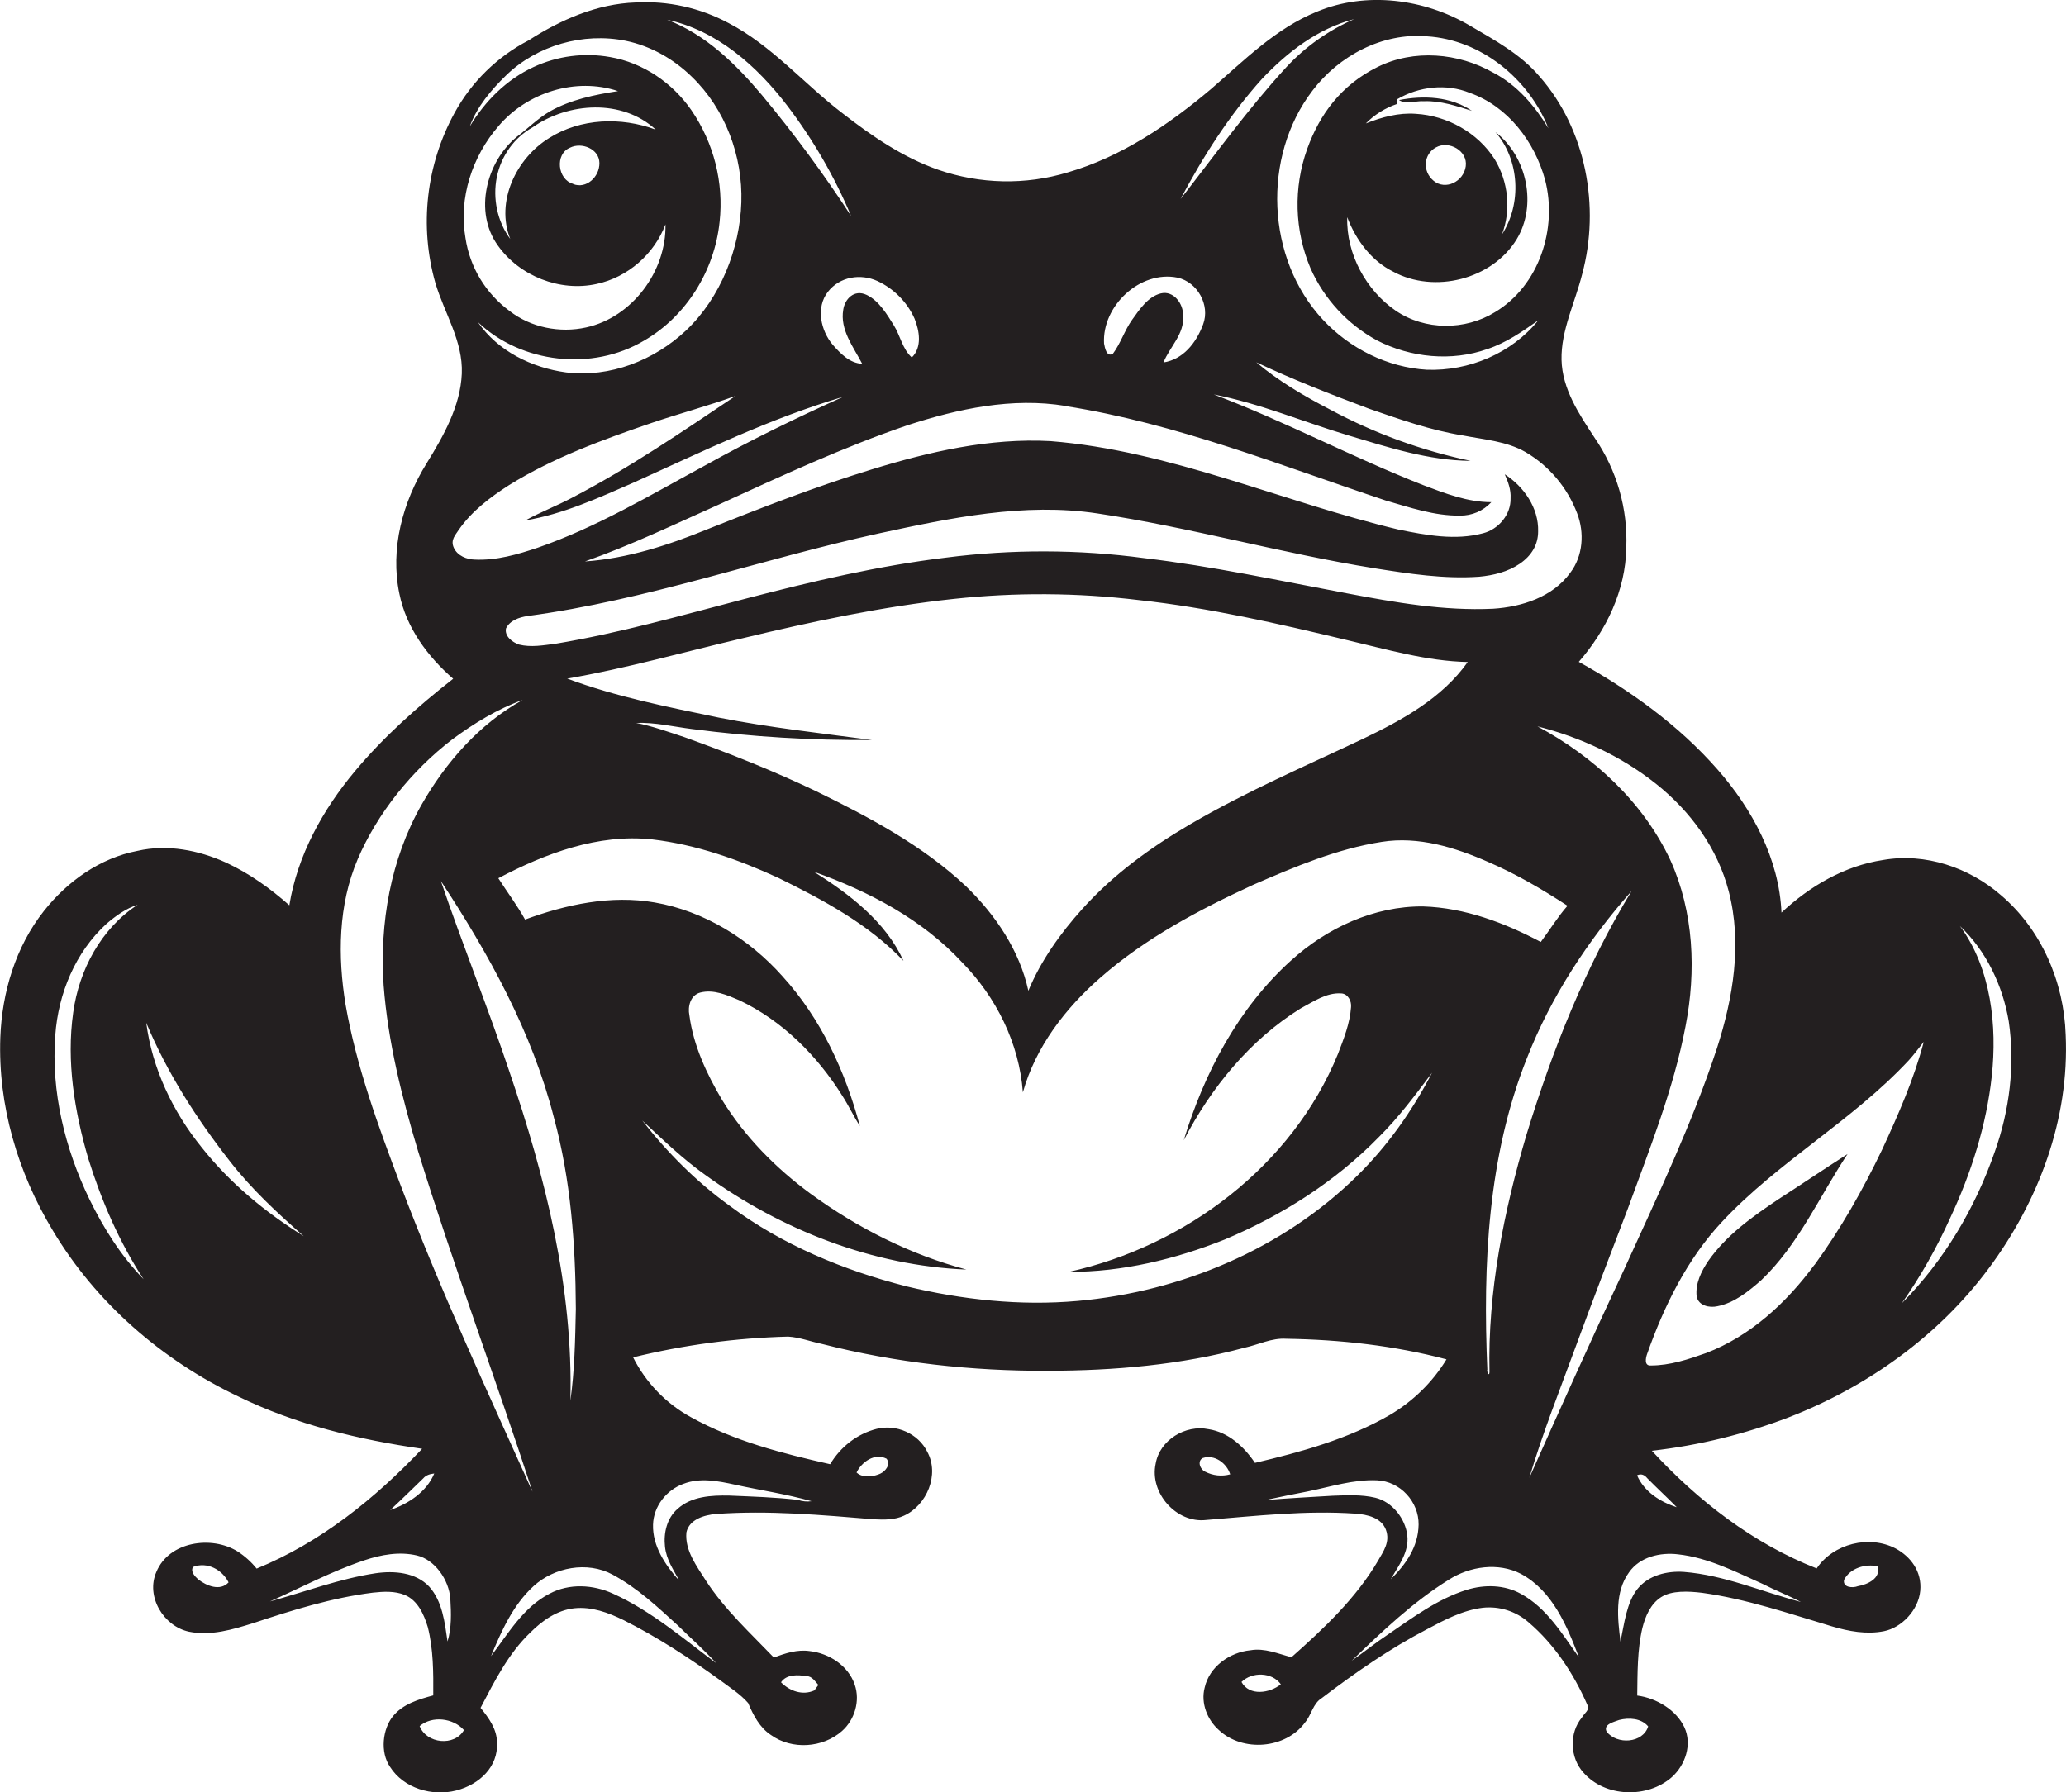 <?xml version="1.0" encoding="utf-8"?>
<!-- Generator: Adobe Illustrator 19.2.0, SVG Export Plug-In . SVG Version: 6.00 Build 0)  -->
<svg version="1.1" id="Layer_1" xmlns="http://www.w3.org/2000/svg" xmlns:xlink="http://www.w3.org/1999/xlink" x="0px" y="0px"
	 viewBox="0 0 1244.6 1080" style="enable-background:new 0 0 1244.6 1080;" xml:space="preserve">
<style type="text/css">
	.st0{fill:#231F20;}
</style>
<title>biseeise_Frog_flat_black_logo_White_background_e58903c7-1b84-4f6d-9d7a-bf44610f66d8</title>
<path class="st0" d="M1244.4,623.6c-1-31.8-14.6-63.5-39-84.2c-19.2-16.7-45.6-25.6-70.9-21.2c-23.3,3.5-44.3,15.8-61.3,31.7
	c-1.4-32.4-17.6-62.4-38.6-86.3c-23.4-26.7-52.6-47.6-83.5-64.8c16.6-19,28.2-43.1,28.6-68.7c1-23.5-5.7-46.8-19-66.2
	c-9.4-14.3-19.6-29.5-20-47.1s8.1-34.4,12.4-51.5c11-40.7,2.4-87.4-25.8-119.4c-11.3-13.3-26.9-21.7-41.7-30.4
	C858.1-0.7,823-5.4,793.2,7.1c-24.8,10.1-43.8,29.4-63.7,46.6c-25.5,21.5-53.9,40.8-86.3,50.2c-25.5,7.7-52.8,7.1-78-1.6
	c-21.2-7.4-40-20.3-57.6-34c-23.2-17.7-42.6-40.8-68.7-54.4c-17.2-9.2-36.6-13.5-56-12.4c-23.3,0.8-45.1,10.4-64.4,22.8
	c-18.9,9.8-34.4,25-44.6,43.6c-17.2,31.4-21.4,68.3-11.6,102.7c5.4,18.1,16.7,35,15.9,54.5s-11,37.6-21.2,54.1
	c-14.4,23.2-22.1,51.5-16.4,78.6c4.1,20.4,17,37.8,32.4,51.2c-21.3,16.7-41.7,34.8-59.1,55.6c-19.4,23.2-34.7,50.7-39.6,80.9
	c-11.5-10.2-24.1-19.2-38.1-25.7c-16.5-7.5-35.4-11.2-53.3-7.1C60.3,517,40.5,531.1,26.4,549c-17,21.5-25.2,49-26.2,76.1
	c-1.5,40.8,10.5,81.4,31.5,116.2c26,43.7,65.9,78.3,111.7,100.1c34.7,17,72.8,26.1,110.9,31.6c-28.3,30-61.3,56.5-99.7,72.2
	c-3.2-4-7.1-7.5-11.4-10.3c-15.7-9.8-41.4-6.1-49,12.3c-6.5,14.8,4.3,32.7,19.6,36c13.2,2.7,26.4-1.3,38.9-5.2
	c23.5-7.8,47.3-15.2,71.9-18.3c6.4-0.7,13.2-1.1,19.3,1.4c7.8,3.3,11.5,11.7,13.8,19.3c3.4,13.4,3.4,27.4,3.3,41.2
	c-8.9,2.4-18.4,5.2-24.4,12.7s-7.8,21.4-1.6,30.4c8.2,12.9,25.4,17.9,39.8,14.2s25.3-14.6,24.6-28.6c0.1-8.2-4.9-15.1-9.9-21.2
	c8.4-16,16.7-32.7,30-45.4c7.2-7.2,16.1-13.5,26.5-14.6s20.4,2.6,29.6,7.1c20.5,10.3,39.8,22.9,58.3,36.3c5.7,4.3,12,8.2,16.8,13.7
	c3.1,7.3,6.9,14.8,13.8,19.3c12.6,9,31.1,7.8,42.7-2.4c7.7-6.8,11.1-18.2,7.7-28c-3.9-11.5-15.5-18.9-27.1-20.2
	c-7.5-1.1-14.8,1.3-21.6,3.9C452,984,436.7,970,425.4,952.7c-5.6-8.9-12.9-18.3-11.9-29.3c1.7-7.9,10.8-10.5,17.8-11.1
	c31.8-2.3,63.6,0.6,95.2,3.2c6.1,0.3,12.5,0.4,18.1-2.2c13.8-6.3,21.5-24.8,14-38.5c-5.4-11-18.7-16.8-30.5-13.8s-21.8,10.9-28,21.3
	c-28.8-6.5-57.8-13.9-83.8-28.3c-15-8.2-27.2-20.8-34.9-36.1c30.6-7.5,61.9-11.7,93.4-12.5c6.9,0.4,13.5,3,20.3,4.4
	c44.5,11.4,90.5,16.4,136.3,16.2c39.8-0.1,79.8-3.5,118.3-13.9c8.4-1.8,16.4-6,25.2-5.4c32.5,0.5,65.1,4.1,96.5,12.4
	c-8.4,13.8-20.2,25.3-34.1,33.5c-25.1,14.5-53.3,22.3-81.3,28.9c-6.5-9.7-16-18.5-27.9-20.3c-13.9-2.9-29.5,6.5-31.9,20.8
	c-3.8,17.5,12.4,36,30.4,33.9c29.9-2.4,60-5.9,90.1-3.8c6.9,0.5,15.5,2.4,18.2,9.7s-1.5,13-4.7,18.6c-13.3,22.7-32.7,40.9-52.2,58.2
	c-8.1-2.1-16.1-5.7-24.7-4.2c-12.5,1.2-24.8,9.9-27.6,22.6c-2.4,9.3,1.6,19.3,8.6,25.5c14.3,13.4,40.2,11.4,51.9-4.6
	c3.9-4.6,4.7-11.4,10.1-14.7c20.1-15.3,40.9-29.8,63.4-41.5c10.5-5.6,21.4-11.4,33.5-12.9c10.1-1.1,20.1,2.1,27.7,8.8
	c15.6,13.3,27.2,31,35.4,49.8c1.7,3-2.1,5.1-3.3,7.5c-7.8,9.3-7.3,24.2,0.9,33.2c13.1,15,38.6,15.7,53.3,2.7
	c8.1-7.3,12.3-19.7,7.5-30s-16.7-17.6-28.4-19.1c0.2-13.6,0-27.4,3.1-40.7c1.8-7.1,4.9-14.5,11.3-18.6s16.5-3.6,24.7-2.6
	c26.8,3.7,52.4,12.5,78.2,20.2c10.1,3,20.9,5,31.4,2.9s20.7-12.6,21.8-24.3s-5.8-20.6-14.8-25.5c-15.9-8.3-37.5-3-47.6,12
	c-38.3-15-71.6-40.8-99.3-70.9c28.3-3.2,56-10,82.6-20.2c47.1-18.3,89.9-48.8,120.2-89.5S1246.7,674.3,1244.4,623.6z M119.4,951.7
	c-2-1.8-4.8-4.7-3.1-7.5c8.5-3.3,17.5,1.6,21.4,9.3C132.6,959,124.4,955.6,119.4,951.7z M486,1010c3.3,0.1,5,3.2,7,5.3l-2.4,3.3
	c-7.1,3.2-14.9,0.4-20.1-4.9C473.9,1008.7,480.7,1009.2,486,1010z M534.1,879c2.6,3.5-0.6,7.5-3.8,9s-10.3,3.1-14.3-0.7
	C519.1,880.9,527,875.3,534.1,879z M726,886.8c-3-1.3-4.9-6.3-1.5-8.2c7.2-2.4,14.5,3.1,16.6,9.8C736,889.8,730.7,889.2,726,886.8z
	 M747.9,1013.5c6.3-6.2,18.4-6,23.7,1.4C765,1020.3,752.6,1022.2,747.9,1013.5z M1110.9,952c3.6-7.1,12.8-9.8,20.2-8.2
	c2.2,7.3-6.1,11-11.9,12C1116.2,957,1110,956.7,1110.9,952z M913.6,144.3c12.6-20.6,6.3-50.1-12.7-64.7
	c14.6,16.8,15.9,43.2,3.9,61.7c5.7-14.8,3.8-31.9-4.4-45.4c-10.2-16-28.6-26.2-47.4-27.3c-10.4-0.8-20.6,2-30.2,5.8
	c5.2-5.3,11.6-9.3,18.7-11.7c0-0.7,0.1-2.2,0.2-2.9c13.1-7.7,29.6-9.6,43.8-3.8c22.9,8.1,39,29.4,45.3,52.4
	c7.6,29.3-3.6,63.8-30.2,79.7c-18,11.1-42.2,11.1-59.8-0.9s-29.9-34.1-29.2-56.3c5.2,13.6,14.4,26.2,27.7,32.8
	C864.1,177.1,898.8,168.4,913.6,144.3z M865.1,88.8c7.8-4.3,19.2,2.1,17.9,11.4s-12.2,14.6-19.3,8.8S857.7,92.7,865.1,88.8z
	 M859.6,21.9c32.6,2,61.3,25.5,73.2,55.4c-8.3-13.6-18.9-26.1-33.2-33.5c-21-12-47.9-14.3-69.8-3.4S795,68.9,787.5,89.7
	c-8.4,23.4-7.7,49.1,2,72c8.2,18.5,22.3,33.7,40,43.4c20.3,10.4,44.9,12.9,66.6,5.2c11.2-3.7,21-10.5,30.6-17.3
	c-16,19.9-41.8,30.7-67.1,29.8c-23.8-1.4-46.5-12.8-62.7-30.2c-34.2-36.8-36.7-98.1-6.3-137.9C806.5,33.6,832.8,19.6,859.6,21.9z
	 M760.2,47.6c15.3-16.2,33.7-30.4,55.6-36.1c-15.5,6.8-29.4,16.6-40.9,29c-23,25-42.8,52.7-63.7,79.4
	C724.8,94.2,740.7,69.3,760.2,47.6z M709.4,167.3c12,2.7,19.7,16.5,15.4,28.1s-12.3,21.2-23.9,23c3.8-9.5,12.8-17.2,11.8-28.2
	c0.3-7.1-5.7-15.3-13.4-13.4s-12.8,9.6-17.3,15.9s-6.9,14.2-11.6,20.5c-3.8,2.1-4.8-3.6-5.3-6.2
	C663.8,184.4,686.8,162.7,709.4,167.3z M641.9,244.7c66.5,10.4,129.3,35.7,192.9,56.9c14.6,4.2,29.3,9.3,44.7,9.1
	c7.2,0.1,14-2.8,18.9-8.1c-14.3,0-27.9-5.3-41.1-10.3c-42.6-16.7-83.1-38.4-126.1-54.6c27.8,5.4,54.1,16.6,81.2,24.7
	c24,7.2,48.3,15.1,73.5,15.3c-29.5-6.2-58-16.6-84.6-30.9c-15.6-8.1-31-17.1-44.5-28.5c22.2,10.5,45.1,19.4,68,28
	c18.5,6.4,37.1,13,56.5,16.1c12.7,2.5,26.2,3.4,37.7,10c14.3,8.4,25.2,21.4,31.1,36.9c4.5,11.7,3.6,25.7-4.2,35.9
	c-10.6,14.6-29.2,20.5-46.4,21.6c-29.7,1.4-59.2-3.8-88.2-9.3c-40.5-7.6-80.9-16.3-122-21.2c-39.6-5.3-79.8-5.4-119.5-0.3
	c-40.6,4.9-80.5,14.3-120.1,24.6s-76.1,20.8-115.1,27.3c-7.2,0.9-14.7,2.3-21.9,0.5c-4-1.4-8.8-4.9-7.9-9.7
	c2.4-4.9,7.9-6.7,12.9-7.5c72.1-9.6,140.9-34.3,211.8-49.8c43.1-9.3,87.5-18.7,131.7-12c56,8.4,110.7,24,166.7,33
	c20.9,3.3,42,6.6,63.2,5.1c8.5-0.8,17.2-2.9,24.4-7.8s11.1-11.6,11.1-19.5c0.4-14.1-8.6-27-20.1-34.4c2,4.5,3.8,9.3,3.5,14.4
	c0.3,9.8-7.2,18.7-16.5,21.1c-16.8,4.5-34.3,1.2-51-2.2c-70.2-16.7-137.2-47.5-209.7-53.3c-36.7-2-73,6.4-107.8,17.1
	s-66.1,23-98.6,35.9c-23.7,9.7-48.3,17.7-74,19.5c27.6-9.7,54-22.4,80.7-34.3c37.4-17.1,74.7-34.5,113.7-47.8
	c30.5-9.9,63-16.9,95.1-11.6V244.7z M433,432.4c-30.8-6.4-61.8-12.5-91.3-23.5c35.5-6.1,70.1-16,105.2-24.2
	c42-10.1,84.5-19.2,127.5-23.8c37.1-4,74.6-3.8,111.7,0.7c42.4,4.6,84,14.2,125.4,24.1c24,5.6,48,12.7,72.7,13.2
	c-15.4,21.8-39.5,35-63.1,46.3c-34.9,16.5-70.4,31.8-103.8,51.3c-24,14-46.7,30.5-65.3,51.2c-13.2,14.7-24.9,31-32.5,49.3
	c-5.3-24.3-19.8-45.7-37.4-62.8c-26.3-24.8-58.5-41.8-90.8-57.6c-25.6-12.2-52-22.7-78.7-32.3c-9.7-3.2-19.4-6.7-29.4-8.7
	c11.4-0.4,22.5,2.3,33.7,3.7c35.9,4.7,72.2,6.9,108.4,6.6C494.4,441.8,463.5,438.4,433,432.4z M528.5,169.3
	c9.9,4.6,17.9,12.6,22.4,22.6c3,7.4,4.7,17.3-1.6,23.5c-5.7-5.1-6.9-13.1-10.8-19.3s-8.8-14.8-16.4-18.4s-13.2,2.6-14.1,8.9
	c-2.1,12.1,6.1,22.4,11.4,32.6c-7.5-0.3-13.1-6.2-17.7-11.4c-7.3-8.6-10.3-22.5-3-31.9S518.6,164.8,528.5,169.3L528.5,169.3z
	 M474.2,63.6c15.6,20.5,28.5,42.8,38.5,66.5c-16.5-25.3-34.4-49.6-53.7-72.8c-15.7-18.7-33.9-36.5-57.1-45.4
	C432,18.4,456,39.8,474.2,63.6z M304.8,45.5c18.7-18.2,46.6-26.1,72.2-20.9c15,3.1,28.9,11,39.8,21.7c20.1,19.4,30.7,47.8,29.8,75.6
	s-12.4,57.4-33.3,77.2c-19.1,18-45.9,28.6-72.3,25.3c-20.6-2.8-41.1-12.8-53.1-30.3c26.2,24.9,68.9,29.7,100,11.2
	c25.6-14.7,42.6-42.4,45.6-71.6c2.6-23.7-3.5-47.6-17-67.3c-11.3-16.4-29.1-28.6-48.9-32c-15.6-2.8-31.8-0.7-46.2,6
	C305.2,47.9,292.1,61,283,76.2C287.4,64.2,295.8,54.3,304.8,45.5z M330.8,83.2c-19.8,12.2-32.4,38.3-23.4,60.8
	c-7.8-10.4-10.7-24.5-8.1-37.3s10.5-23.8,21.6-30c21.5-15.1,54-17.2,74.1,1.4C374.2,70.4,349.8,71.2,330.8,83.2z M345.3,110.8
	c-9.4-2.5-11.2-18-1.9-21.8c7-3.5,17.6,0.7,17.7,9.2s-8,15.8-15.8,12.7V110.8z M300.3,76c17.2-20.3,46.5-29.6,72-21.1
	c-14.1,2.2-28.4,5.1-41,12.2c-7.3,4.2-13.2,10.3-19.9,15.3c-18.5,15.1-26.1,45.3-11.5,65.5c13,18.4,37.4,28.1,59.5,23.2
	c18.8-4,34.7-18,41.5-35.9c0.6,28.2-20,56-47.8,62.1c-15.9,3.5-33.2,0.1-46.1-9.9c-14.4-10.6-24-26.4-26.6-44.1
	C276.2,119.3,284.5,94.2,300.3,76z M276.4,319.2c7.8-11.2,18.9-19.6,30.3-26.9c26.6-16.5,56.2-27.3,85.7-37.4
	c16.8-5.7,34-10.3,50.7-16.3c-32.2,21.6-64.3,43.6-98.8,61.5c-9.1,4.8-18.8,8.5-27.8,13.5c22.8-3.8,44.1-13.6,65.2-22.8
	c41.4-18.7,82.5-38.8,126.3-51.7c-28.3,12.7-56.2,26.3-83.3,41.4c-32.9,17.8-65.2,37.2-100.7,49.5c-12.2,4.1-24.9,7.8-37.9,7.2
	c-5-0.1-10.5-2.3-12.7-7.1S274.4,322.4,276.4,319.2z M53.9,722.7c-14.8-30.6-23.2-64.9-20.6-98.9c1.8-25.1,12.1-50.1,30.9-67.2
	c5.6-4.8,11.7-9.2,18.7-11.4c-22,14.3-35.3,39.3-38.8,64.9c-4.2,29.6,0.8,59.7,9.1,88.1c8,25.5,18.6,50.2,33.3,72.6
	C72.9,756.8,62.4,740.1,53.9,722.7z M121.5,691.4c-17.4-21.5-29.8-47.5-33.4-75.1c12.5,30,30.2,57.6,50.2,83.2
	c13.1,16.9,28.7,31.4,44.7,45.4C159.8,730.5,138.5,712.9,121.5,691.4z M255,890.8c1.7-2,4.1-2.6,6.6-2.9
	c-4.6,11.1-15.5,18.2-26.5,22C241.8,903.7,248.4,897.2,255,890.8z M258.6,956.1c-8.2-8.7-21.2-9.7-32.3-8.1
	c-21.8,3.3-42.5,11.2-63.7,17c18.9-8.4,37.2-18.2,56.9-24.8c10.1-3.4,21.1-5.4,31.7-2.9s19.3,14.5,20.1,26.2
	c0.5,8.5,0.8,17.4-1.7,25.6c-1.7-11.5-3-24.1-11.1-33.1L258.6,956.1z M252.8,1040.1c7.5-6.4,20.2-4.9,26.7,2.4
	C273.8,1052.5,256.9,1050.7,252.8,1040.1L252.8,1040.1z M241.1,713.6c-13.3-35.3-26.4-70.9-32.9-108.1c-4.8-29.2-4.5-60.2,7.3-87.8
	s32.5-53.4,57-72.2c13-9.6,27-18.2,42.3-23.7c-26.1,14.5-46.3,37.6-60.9,63.2c-18.6,32.8-25.3,71.3-22.8,108.7
	c2.6,34.1,11,67.5,20.8,100.1c21.3,68.9,46.6,136.6,68.9,205.1C293.2,837.6,264.9,776.5,241.1,713.6z M306.9,645.8
	c-12.9-38.6-28.2-76.4-41.3-114.9c29,44.1,55,91.1,68.1,142.6c10.2,37.5,13,76.5,13.2,115.2c-0.4,18.5-0.7,37-3.3,55.3
	C345.4,776.1,328.6,709.5,306.9,645.8L306.9,645.8z M411.8,894.1c9.9-3.8,20.8-1.7,30.8,0.5c15.4,3.4,31.2,5.7,46.3,10
	c-2.8,0.4-5.6,0.1-8.2-0.8c-13.7-1.6-27.6-2-41.4-2.6c-10.8-0.2-22.7,0.4-31.1,8c-6.5,5.6-8.5,14.6-7.6,22.8s5.2,13.8,8.5,20.4
	c-8.3-9.3-16.1-20.8-15.7-33.7C393.7,907.6,401.6,897.7,411.8,894.1z M408.4,979.5c7.7,7.6,15.8,14.7,23.1,22.7
	c-20-14.9-39.2-31.5-62.2-41.9c-12-5.5-26.4-6.3-38.2,0c-15.8,8.1-24.9,24-35.3,37.6c6.3-15.2,13.3-30.9,25.7-42.2
	s32.3-15.1,47.5-6.9S396.1,968.3,408.4,979.5z M783.6,607.6c7.6-4,15.4-9.6,24.4-9c4,0.2,6.3,4.6,5.9,8.3
	c-0.7,9.8-4.4,19.1-7.9,28.2c-27.5,67.4-91.9,115.8-162.1,131.3c32.2,0.1,64.1-7.6,93.9-19.5c34.5-14.5,66.8-35,93-61.9
	c11.9-11.8,21.9-25.3,31.9-38.6c-11.8,22.8-26.7,44-45,62c-44.8,44.2-106.1,69.9-168.4,75.5c-34.6,3.1-69.6-0.7-103.3-8.8
	c-37.9-9.7-74.9-25-106.4-48.5c-20-14.4-37.5-32-52.7-51.4c12.3,11.4,24.3,23.1,38,32.8c45.7,33.1,100.7,54.7,157.3,57
	c-33.9-9-65.7-25.1-93.9-45.7c-21-15.4-39.6-34.3-53.3-56.5c-9.3-15.7-17.3-32.8-19.7-51c-1.1-5.3,0.6-12.1,6.5-13.7
	c8.1-2.1,16.2,1.5,23.5,4.6c26,12.3,47.1,33.5,62.2,57.7c3.8,5.9,6.7,12.2,10.5,18.1c-8.8-33-23.5-64.8-46.6-90.2
	c-20-22.5-47.1-39.3-77-44.5c-26.4-4.6-53.3,1.2-78.1,10.3c-4.8-8.7-10.8-16.6-16.1-24.9c28.3-14.9,60.1-26.9,92.6-23.4
	c26.5,3.1,52,12.1,76.1,23.2c27.1,13.3,54.4,27.9,75.4,50c-10.9-23.8-32.4-40.1-54-53.7c33.1,11.8,65.2,28.6,89.3,54.6
	c20.6,21,34.4,48.8,36.6,78.3c7.7-27.4,25.6-50.7,46.8-69.2c27.2-23.8,59.5-40.9,92.1-55.9c24.9-10.8,50.3-21.6,77.3-25.8
	c22.1-3.5,44.1,3.3,64.1,12.1c16.8,7.2,32.6,16.5,47.8,26.4c-6,6.8-10.7,14.6-16.1,21.8c-21.9-11.6-45.8-20.6-70.8-21.4
	c-29.7-0.3-58.1,13-79.8,32.7c-31.7,28.7-52.2,67.7-64.5,108.2C729.6,655.3,753.1,626.5,783.6,607.6z M897.3,826.9
	c-0.2,3-1.8-0.8-1.3-1.6c-2.7-63.2,0.2-128.4,23.9-187.8c14.5-37.1,36.7-70.8,63-100.6c-27.8,45.7-47.7,95.8-63.3,146.8
	C905.9,730.1,896.2,778.3,897.3,826.9z M828.5,902.5c-8.4-2-17.1-1.5-25.7-1.2c-13.5,0.8-26.9,1.5-40.4,2.6
	c8.4-1.8,16.9-3.6,25.4-5.2c13.8-2.8,27.5-7.3,41.7-6.7s25.3,13.1,25.1,26.7s-7.9,24.2-16.8,32.9c4.7-8.1,11.1-16.3,10-26.3
	S838.9,905,828.5,902.5L828.5,902.5z M916.2,960.4c-9.9-5.5-21.9-5.7-32.6-2.4c-17.6,5.5-32.5,16.7-47.6,27
	c-7.4,4.9-14.4,10.6-21.7,15.7c18.3-17.6,36.8-35.3,58.5-48.8c12.7-8.1,29.8-10.6,43.5-3.5c18.9,10.2,27.7,31.3,34.9,50.3
	C941.2,984.7,931.8,968.9,916.2,960.4z M921.3,890.5c8.1-27.2,18.6-53.6,28.4-80.3s20.5-54.6,30.9-81.8
	c13.1-36.1,27.6-72.1,34.8-110c6.5-33.3,5-68.8-9.1-100c-16.4-35.1-46.3-62.6-80.1-80.7c25.8,6.5,50.5,18,71.4,34.6
	s37.1,38.9,43.8,64.7c8.2,31.3,2.7,64.4-7.1,94.7c-15,45.6-35.8,89-55.6,132.6C959.1,806.1,940.1,848.3,921.3,890.5L921.3,890.5z
	 M992.9,1040.3c-3.2,10.2-18.8,11.1-25,3.2c-2.3-4.5,4.4-5.9,7.5-7.1C981.3,1034.9,988.7,1035.3,992.9,1040.3L992.9,1040.3z
	 M1061.8,954.4c7.6,3.9,15.6,7,23.1,10.9c-23.5-6.1-46.1-16.2-70.5-18.1c-10.1-0.7-21.3,2-27.9,10.2s-8,20.9-10.3,31.8
	c-1.7-13.9-3.6-29.8,5.2-41.8c6.5-9.3,18.8-12.1,29.5-10.8C1029,938.6,1045.5,947.1,1061.8,954.4L1061.8,954.4z M1010.1,908.2
	c-9.9-3.1-19.7-9.4-23.9-19.2c2.4-1.2,4.5-0.3,6.1,1.7C998.2,896.7,1004.3,902.3,1010.1,908.2L1010.1,908.2z M1093,762.2
	c-16.8,22.8-38.5,42.9-65.2,53.1c-10.7,3.8-21.8,7.5-33.3,7.5c-4.1,0.3-3.1-4.5-2.3-6.8c10.2-28.9,24-57.1,45.1-79.7
	c34-36.4,78.6-60.9,112.6-97.4c3.2-3.5,6-7.4,9-11.1c-5.9,22.5-15.4,44-25.1,65c-11.6,24.2-24.9,47.7-40.7,69.4H1093z M1201.7,694
	c-11.8,34-30.6,65.7-56,91.3c11.3-16.2,21-33.3,29.1-51.3c12.7-27.1,21.9-56,25.1-85.7s-0.2-64.6-19.2-90.3
	c15.9,15,25.8,36,29.4,57.4C1214,641.8,1210.6,669,1201.7,694z"/>
<path class="st0" d="M842.8,60.3c4.6,3,10,0.3,15,0.7c10-0.4,19.5,2.9,28.9,5.8C873.9,58.1,857.5,57.4,842.8,60.3z"/>
<path class="st0" d="M1029.1,759.8c-4.2,6.2-7.9,13.7-7,21.4c1.1,5.6,7.7,7,12.5,5.9c10.2-2,18.6-8.9,26.2-15.5
	c22.6-21.4,35.2-50.6,52.2-76.2c-13.9,8.9-27.5,18.1-41.3,27C1056,732.9,1040.1,744.1,1029.1,759.8z"/>
</svg>
